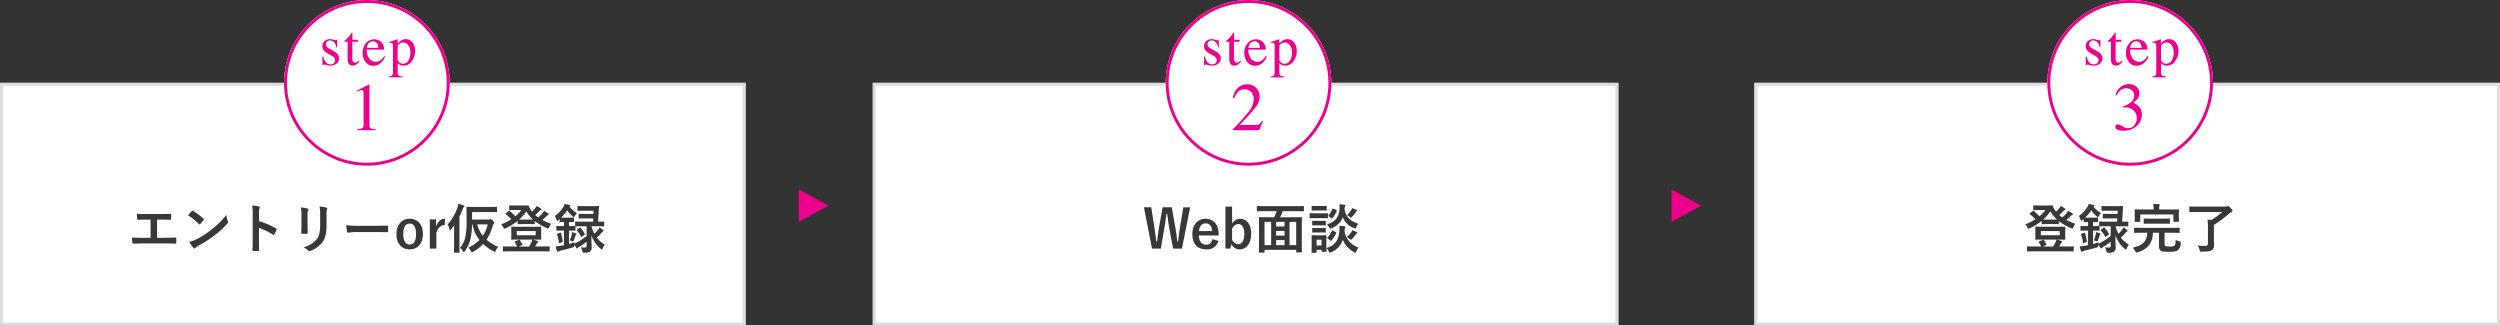 <svg xmlns="http://www.w3.org/2000/svg" width="845" height="110" viewBox="0 0 845 110">
  <rect x="0" y="0" width="845" height="110" fill="#333333" stroke="none"/>
  <g id="Group_1744" data-name="Group 1744" transform="translate(-261 -4683)">
    <g id="Rectangle_13134" data-name="Rectangle 13134" transform="translate(261 4711)" fill="#fff" stroke="#ddd" stroke-width="1">
      <rect width="252" height="82" stroke="none"/>
      <rect x="0.5" y="0.5" width="251" height="81" fill="none"/>
    </g>
    <g id="Rectangle_13284" data-name="Rectangle 13284" transform="translate(556 4711)" fill="#fff" stroke="#ddd" stroke-width="1">
      <rect width="252" height="82" stroke="none"/>
      <rect x="0.5" y="0.5" width="251" height="81" fill="none"/>
    </g>
    <g id="Rectangle_13285" data-name="Rectangle 13285" transform="translate(854 4711)" fill="#fff" stroke="#ddd" stroke-width="1">
      <rect width="252" height="82" stroke="none"/>
      <rect x="0.5" y="0.5" width="251" height="81" fill="none"/>
    </g>
    <path id="Path_42995" data-name="Path 42995" d="M-70.911-9.774h1.4c1.008,0,1.89.018,3.1.072.2,0,.234-.108.252-.342.018-.45.018-.954,0-1.4,0-.2-.054-.306-.234-.288-1.062.054-2.052.054-3.15.054h-5.094a30.572,30.572,0,0,1-3.114-.072,9.979,9.979,0,0,0,.144,1.674c.054.27.09.4.306.378.738-.036,1.494-.072,2.79-.072h1.4v6.156h-2.448c-1.152,0-2.52-.018-3.816-.09a10.493,10.493,0,0,0,.126,1.692c.054.306.09.378.378.36,1.4-.018,2.574-.072,3.312-.072h7.236c1.17,0,2.772.036,3.636.072.216,0,.27-.09.27-.324.018-.468.018-.972,0-1.44,0-.216-.09-.306-.288-.288-1.224.036-2.43.072-3.636.072h-2.574Zm10.458-1.44A19.054,19.054,0,0,1-56.781-8.28c.09.09.162.144.234.144s.126-.054.216-.144c.252-.27.846-.99,1.116-1.35a.387.387,0,0,0,.108-.234c0-.072-.054-.144-.162-.252a18.77,18.77,0,0,0-3.438-2.556.48.48,0,0,0-.234-.09.337.337,0,0,0-.252.144C-59.535-12.258-60.057-11.7-60.453-11.214Zm.4,8.982a12.472,12.472,0,0,0,1.44,2,.467.467,0,0,0,.306.2.5.5,0,0,0,.324-.18,6.213,6.213,0,0,1,1.206-.828,38.7,38.7,0,0,0,5.436-3.528A29.421,29.421,0,0,0-47.2-8.388c.2-.234.288-.378.288-.54a.88.88,0,0,0-.09-.342,8.034,8.034,0,0,1-.5-2.106,27.043,27.043,0,0,1-4.932,4.9,26.681,26.681,0,0,1-5.184,3.348A10.844,10.844,0,0,1-60.057-2.232Zm23.6-9.594a4.688,4.688,0,0,1,.126-1.692.947.947,0,0,0,.144-.414c0-.144-.09-.252-.342-.306a13.286,13.286,0,0,0-2.25-.288,13.735,13.735,0,0,1,.18,2.664v8.856c0,1.152-.018,2.214-.072,3.546,0,.216.09.27.342.27a11.9,11.9,0,0,0,1.6,0c.252,0,.342-.054.324-.27-.036-1.3-.072-2.358-.072-3.528V-6.966a19.936,19.936,0,0,1,4.734,2.3.276.276,0,0,0,.2.09c.09,0,.162-.072.234-.2a10.579,10.579,0,0,0,.774-1.566c.09-.234,0-.36-.2-.468a25.39,25.39,0,0,0-5.724-2.448ZM-22.113-7.74c0,.774-.054,1.818-.054,2.448-.018.216.09.306.342.306h1.44c.288,0,.4-.09.4-.36-.018-.63-.054-1.332-.054-2.268V-11.25a4.143,4.143,0,0,1,.2-1.71.754.754,0,0,0,.072-.27c0-.126-.09-.234-.306-.288a13.321,13.321,0,0,0-2.232-.378,12.324,12.324,0,0,1,.2,2.628Zm8.478-3.51a5.423,5.423,0,0,1,.162-1.962A.57.57,0,0,0-13.4-13.5a.3.3,0,0,0-.252-.306,11.264,11.264,0,0,0-2.34-.4,13.216,13.216,0,0,1,.2,2.934v3.4c0,2.286-.378,3.78-1.206,4.806A8.8,8.8,0,0,1-21.393-.432a5.848,5.848,0,0,1,1.53,1.1.584.584,0,0,0,.432.216,1.138,1.138,0,0,0,.378-.09,9.287,9.287,0,0,0,3.96-2.826c1.062-1.422,1.458-3.2,1.458-5.868ZM2.835-5.562c1.332,0,2.664.018,4.014.036.252.018.324-.054.324-.27a13.268,13.268,0,0,0,0-1.692c0-.216-.054-.27-.324-.252-1.386.018-2.772.054-4.14.054h-5.8A23.125,23.125,0,0,1-6.975-7.9,19.536,19.536,0,0,0-6.7-5.724c.054.27.2.378.414.378a14.394,14.394,0,0,1,2.646-.216Zm11.646-4.5c-2.682,0-4.482,2-4.482,5.2S11.763.288,14.463.288s4.482-2,4.482-5.2S17.145-10.062,14.481-10.062Zm0,1.638c1.458,0,2.142,1.26,2.142,3.528,0,2.3-.7,3.546-2.16,3.546S12.321-2.61,12.321-4.9C12.321-7.164,13.023-8.424,14.481-8.424Zm11.97-1.638c-1.332,0-2.358.7-3.06,2.646v-2.43H21.267V.036H23.5V-5.436c.63-1.728,1.62-2.5,2.808-2.5Zm9.108.27V-12.33h5.85c1.71,0,2.3.036,2.412.036.162,0,.18-.018.18-.2v-1.4c0-.18-.018-.2-.18-.2-.108,0-.7.036-2.412.036H36.333c-1.71,0-2.34-.036-2.448-.036-.2,0-.216.018-.216.2,0,.108.036,1.314.036,4.068a27.59,27.59,0,0,1-.324,5.454,8.846,8.846,0,0,1-1.872,4.14A5.05,5.05,0,0,1,32.463.882c.162.216.252.324.342.324.072,0,.162-.108.324-.306a12.334,12.334,0,0,0,2.016-4.716,22.58,22.58,0,0,0,.4-4.338H35.7A11.574,11.574,0,0,0,38.061-2.88,12.54,12.54,0,0,1,34.3-.288,4.6,4.6,0,0,1,35.163.846c.162.288.234.414.36.414a1.2,1.2,0,0,0,.432-.18,13.376,13.376,0,0,0,3.33-2.61,17.187,17.187,0,0,0,3.564,2.5,1.345,1.345,0,0,0,.432.18c.126,0,.18-.126.306-.414a4.481,4.481,0,0,1,.792-1.314,15.064,15.064,0,0,1-3.942-2.412A17.31,17.31,0,0,0,42.579-7.74a1.656,1.656,0,0,1,.342-.666c.126-.126.18-.2.18-.324,0-.144-.09-.27-.558-.738-.45-.432-.594-.468-.7-.468a.57.57,0,0,0-.288.072.953.953,0,0,1-.5.072Zm5.292,1.638A12.493,12.493,0,0,1,39.2-4.266a10.039,10.039,0,0,1-1.872-3.888ZM29.475-1.53c0,1.764-.036,2.628-.036,2.736,0,.18.018.2.18.2h1.512c.18,0,.2-.018.2-.2,0-.09-.036-.972-.036-2.736V-10.8a25.489,25.489,0,0,0,1.08-2.466c.18-.468.27-.648.378-.72.162-.126.216-.2.216-.324s-.108-.2-.306-.27a16.78,16.78,0,0,0-1.746-.54,6.293,6.293,0,0,1-.306,1.278A16.583,16.583,0,0,1,27.3-8.136a5.442,5.442,0,0,1,.612,1.62c.054.216.108.306.2.306.072,0,.18-.09.324-.252.378-.45.738-.9,1.08-1.386-.018.756-.036,1.53-.036,2.178ZM51.363-7.362c-1.674,0-2.25-.036-2.376-.036-.18,0-.2.018-.2.216,0,.108.036.45.036,1.3V-4.5c0,.846-.036,1.188-.036,1.3,0,.2.018.216.2.216.126,0,.7-.036,2.376-.036h4.572a4.007,4.007,0,0,1-.342.99,13.483,13.483,0,0,1-.756,1.35H51.381l.972-.432c.252-.108.27-.162.18-.342a13.012,13.012,0,0,0-.81-1.368c-.108-.162-.18-.18-.4-.09l-1.188.5c-.216.072-.234.126-.126.288a12.239,12.239,0,0,1,.756,1.44h-2.3c-1.62,0-2.178-.036-2.286-.036-.18,0-.2.018-.2.18V.792c0,.18.018.2.2.2.108,0,.666-.036,2.286-.036H59.3c1.62,0,2.178.036,2.286.036.18,0,.2-.018.2-.2V-.54c0-.162-.018-.18-.2-.18-.108,0-.666.036-2.286.036H56.853l.54-.936a.913.913,0,0,1,.342-.414.3.3,0,0,0,.18-.252c0-.072-.072-.18-.234-.234a16.6,16.6,0,0,0-1.584-.5h.27c1.674,0,2.268.036,2.376.036.18,0,.2-.018.2-.216,0-.108-.036-.45-.036-1.3V-5.886c0-.846.036-1.188.036-1.3,0-.2-.018-.216-.2-.216-.108,0-.7.036-2.376.036Zm-.7,1.458h6.408v1.422H50.661Zm-.45-8.64c-1.35,0-1.782-.036-1.89-.036-.2,0-.216.018-.216.2v1.242c0,.162.018.18.216.18.108,0,.54-.036,1.89-.036h2a12.167,12.167,0,0,1-2,2.088,26.223,26.223,0,0,0-1.944-1.782c-.162-.126-.2-.09-.36.036l-.9.72c-.09.072-.144.126-.144.162,0,.054.054.108.144.18a17.39,17.39,0,0,1,1.8,1.71,19.578,19.578,0,0,1-3.42,1.728,3.312,3.312,0,0,1,.738.99c.162.324.234.468.378.468a1.238,1.238,0,0,0,.414-.144,20.053,20.053,0,0,0,4.032-2.5v.918c0,.18.018.2.2.2.09,0,.486-.036,1.764-.036h1.854c1.278,0,1.692.036,1.782.036.18,0,.2-.018.2-.2V-9.27A17.768,17.768,0,0,0,60.9-6.894a1.1,1.1,0,0,0,.414.126c.144,0,.2-.126.342-.468a5.015,5.015,0,0,1,.648-1.134,19.878,19.878,0,0,1-2.988-1.26c.5-.432.936-.846,1.314-1.224a1.475,1.475,0,0,1,.63-.486c.144-.054.234-.144.234-.252s-.054-.2-.216-.306c-.414-.27-.864-.54-1.4-.828a4.429,4.429,0,0,1-.5.774,16.315,16.315,0,0,1-1.476,1.44,11.022,11.022,0,0,1-1.008-.81,15.959,15.959,0,0,0,1.242-1.188,1.69,1.69,0,0,1,.612-.5c.162-.054.234-.144.234-.252,0-.09-.036-.18-.2-.288a13.368,13.368,0,0,0-1.386-.828,4.58,4.58,0,0,1-.5.756,8.955,8.955,0,0,1-1.08,1.152,2.4,2.4,0,0,1-.252-.342,5.579,5.579,0,0,1-.828-1.548c-.09-.2-.144-.216-.306-.216-.126,0-.63.036-1.638.036Zm2.7,4.77c-.738,0-1.188,0-1.44-.018a15.2,15.2,0,0,0,2.43-2.79,10.81,10.81,0,0,0,2.232,2.79c-.27.018-.684.018-1.368.018ZM71.073-6.39c-.2.144-.216.18-.09.306a9.855,9.855,0,0,1,1.4,2.016c.054.108.09.162.144.162s.108-.054.216-.126l.792-.612c.2-.144.216-.2.108-.36a11.03,11.03,0,0,0-1.422-2c-.072-.072-.126-.126-.18-.126-.036,0-.09.036-.18.108ZM68.607-2.754a3.214,3.214,0,0,1,.666.216,1.132,1.132,0,0,0,.378.144c.126,0,.18-.126.288-.4a15.972,15.972,0,0,0,.576-1.566.621.621,0,0,1,.234-.378.226.226,0,0,0,.108-.2c0-.072-.054-.126-.2-.18a9.378,9.378,0,0,0-1.314-.432,5.005,5.005,0,0,1-.072.666A16.732,16.732,0,0,1,68.607-2.754Zm9.036-4.77c1.71,0,2.286.036,2.376.036.2,0,.216-.018.216-.2V-8.91c0-.18-.018-.2-.216-.2-.09,0-.576.036-1.854.036l.2-3.582c.036-.486.054-.972.108-1.494.018-.18-.036-.216-.216-.216-.09,0-.576.036-2.016.036H73.395c-1.422,0-1.908-.036-2.016-.036-.18,0-.2.018-.2.2v1.224c0,.18.018.2.2.2.108,0,.594-.036,2.016-.036h3.258L76.6-11.7H73.845c-1.458,0-1.944-.036-2.052-.036-.18,0-.2.018-.2.2v1.188c0,.18.018.2.2.2.108,0,.594-.036,2.052-.036h2.664l-.054,1.116H72.963c-1.71,0-2.268-.036-2.376-.036-.18,0-.2.018-.2.2v1.3h-.108c-.108,0-.522.036-1.854.036h-.108v-1.4c1.044,0,1.35.036,1.458.036.2,0,.216-.018.216-.216v-1.116c0-.18-.018-.2-.216-.2-.108,0-.414.036-1.494.036h-1.44c-.612,0-.954,0-1.188-.018a14.151,14.151,0,0,0,2.034-2.43A12.4,12.4,0,0,0,69.6-10.854c.18.162.288.252.378.252.108,0,.18-.144.324-.414a4.735,4.735,0,0,1,.7-.918,11,11,0,0,1-2.538-2.214l.108-.09c.144-.108.2-.2.2-.288,0-.072-.09-.18-.27-.216a14.041,14.041,0,0,0-1.674-.288,3.623,3.623,0,0,1-.4.936A10.364,10.364,0,0,1,63.513-11a5.279,5.279,0,0,1,.558,1.206c.09.27.162.4.288.4a.688.688,0,0,0,.378-.216c.144-.108.27-.234.414-.36v.81c0,.2.018.216.2.216.09,0,.378-.018,1.278-.036v1.4h-.5c-1.332,0-1.746-.036-1.854-.036-.2,0-.216.018-.216.2v1.188c0,.18.018.2.216.2.108,0,.522-.036,1.854-.036h.5v4.932c-.414.09-.846.162-1.26.234-.522.09-.972.144-1.584.2.126.522.288,1.062.45,1.548a.3.3,0,0,0,.288.234.509.509,0,0,0,.288-.126,2.33,2.33,0,0,1,.63-.234c1.494-.342,2.844-.7,4.14-1.1.522-.162.522-.126.54-.72a1.548,1.548,0,0,1,.018-.288,11.8,11.8,0,0,0,.7,1.224c.09.126.162.144.234.144a.306.306,0,0,0,.216-.162,1.594,1.594,0,0,1,.468-.378,23.433,23.433,0,0,0,2.52-1.728v1.4c0,.414-.144.558-.72.558A11.539,11.539,0,0,1,72.3-.4a3.7,3.7,0,0,1,.54,1.278c.126.558.126.558.684.54a3.5,3.5,0,0,0,1.854-.36,1.619,1.619,0,0,0,.594-1.53c0-.828-.09-1.854-.09-3.96A10.728,10.728,0,0,0,79.065.126c.162.144.27.216.36.216.108,0,.162-.108.27-.36a4.949,4.949,0,0,1,.738-1.26,9.636,9.636,0,0,1-2.7-2.412,14.984,14.984,0,0,0,1.512-1.548,1.849,1.849,0,0,1,.5-.468c.144-.09.234-.18.234-.252a.506.506,0,0,0-.18-.306,11.019,11.019,0,0,0-1.152-.9,4.046,4.046,0,0,1-.414.684A11.773,11.773,0,0,1,76.9-4.986a11.446,11.446,0,0,1-.972-2.538Zm-3.366,0v3.276a22.777,22.777,0,0,1-3.312,2.232l-.81.4a4.243,4.243,0,0,1,.072-.5c-.648.216-1.278.414-1.908.576V-6.066h.108c1.332,0,1.746.036,1.854.036.2,0,.216-.018.216-.2v-1.26h.09c.108,0,.666-.036,2.376-.036Zm-9.792,2.5c-.252.09-.27.126-.2.324A11.875,11.875,0,0,1,64.9-1.98c.036.18.072.2.324.108L66-2.178c.216-.09.234-.144.216-.306A18.154,18.154,0,0,0,65.6-5.2c-.054-.18-.09-.18-.306-.108Z" transform="translate(385 4767)" fill="#383838"/>
    <path id="Path_42994" data-name="Path 42994" d="M-20.727-13.932h-2.322L-24.129-7.4c-.27,1.728-.432,3.15-.7,5.022h-.252c-.2-1.854-.414-3.33-.684-4.914l-1.17-6.642h-3.114l-1.134,6.426c-.306,1.674-.486,3.384-.738,5.13h-.252c-.216-1.782-.45-3.474-.7-5.184l-1.008-6.372h-2.466L-33.633.036h2.988l1.134-6.57c.324-1.782.522-3.33.774-5.166h.252c.252,1.818.432,3.366.774,5.238L-26.5.036h2.988ZM-11.1-4.41v-.468c0-3.348-1.89-5.184-4.41-5.184-2.664,0-4.482,2-4.482,5.22,0,3.24,1.728,5.13,4.68,5.13a3.917,3.917,0,0,0,4.158-2.862L-13.2-3.168c-.342,1.3-1.062,1.872-2.088,1.872-1.638,0-2.466-1.242-2.484-3.114ZM-17.739-5.9c.108-1.584.9-2.592,2.268-2.592,1.35,0,2.052.936,2.16,2.592Zm11.178-8.28h-2.25V.036h1.62l.45-1.53A2.91,2.91,0,0,0-3.969.288C-1.881.288-.1-1.566-.1-4.95s-1.6-5.094-3.744-5.094a3.23,3.23,0,0,0-2.718,1.62Zm0,7.6A2.414,2.414,0,0,1-4.437-8.28c1.134,0,2.016,1.026,2.016,3.366,0,2.394-.954,3.456-2.142,3.456a2.323,2.323,0,0,1-2-1.656Zm15.084-6.03a13.817,13.817,0,0,1-.882,2.052H5.157c-1.71,0-2.322-.036-2.448-.036-.18,0-.2.018-.2.2,0,.126.036.918.036,3.8v2.88c0,4.014-.036,4.77-.036,4.9,0,.18.018.2.2.2H4.221c.18,0,.2-.018.2-.2V.45H15.111v.666c0,.18.018.2.2.2h1.53c.18,0,.2-.018.2-.2,0-.108-.036-.864-.036-4.86V-7c0-2.5.036-3.294.036-3.4,0-.18-.018-.2-.2-.2-.126,0-.738.036-2.448.036H9.675a14.985,14.985,0,0,0,.882-2.052h4.68c1.62,0,2.16.036,2.268.036.2,0,.216-.018.216-.18v-1.4c0-.18-.018-.2-.216-.2-.108,0-.648.036-2.268.036H4.275c-1.6,0-2.16-.036-2.268-.036-.18,0-.2.018-.2.2v1.4c0,.162.018.18.2.18.108,0,.666-.036,2.268-.036ZM15.111-9v7.848h-2.25V-9ZM4.419-9H6.651v7.848H4.419ZM8.325-1.152v-1.71h2.844v1.71Zm0-3.222V-5.94h2.844v1.566Zm0-3.078V-9h2.844v1.548ZM25.317-2.916c0-.846.036-1.278.036-1.386,0-.18-.018-.2-.18-.2-.126,0-.5.036-1.656.036H22.149c-1.152,0-1.53-.036-1.638-.036-.18,0-.2.018-.2.2,0,.126.036.558.036,1.692v1.152c0,2.178-.036,2.592-.036,2.718,0,.162.018.18.2.18h1.3c.18,0,.2-.018.2-.18V.432h1.674V.918c0,.18.018.2.2.2h1.3c.162,0,.18-.018.18-.2,0-.072-.018-.306-.036-1.08a4.24,4.24,0,0,1,.81,1.1c.162.324.234.45.378.45a1.421,1.421,0,0,0,.414-.126,6.949,6.949,0,0,0,3.942-4.212,8.074,8.074,0,0,0,3.834,4.176,1.133,1.133,0,0,0,.414.162c.144,0,.2-.144.342-.45a6.455,6.455,0,0,1,.738-1.26A6.962,6.962,0,0,1,31.455-5.85c.072-.774.108-.954.2-1.08a.47.47,0,0,0,.108-.324c0-.126-.126-.2-.342-.234a12.144,12.144,0,0,0-1.728-.18,7.736,7.736,0,0,1,.018,1.71c-.2,2.9-1.278,4.878-4.392,5.778ZM23.679-2.97v1.926H22V-2.97Zm12.438-5.4c-2.268-.72-4.194-2-4.662-4.95.054-.648.09-.81.18-.918a.494.494,0,0,0,.126-.324c0-.126-.144-.18-.36-.216-.486-.072-1.044-.144-1.674-.18a10.022,10.022,0,0,1,.018,1.656c-.144,2.574-1.368,4.284-4.248,5.13a4.43,4.43,0,0,1,.738.99c.18.324.252.45.4.45a1.531,1.531,0,0,0,.4-.126,6.347,6.347,0,0,0,3.816-3.69,6.663,6.663,0,0,0,3.834,3.672,1.453,1.453,0,0,0,.4.108c.162,0,.2-.126.36-.468A5.262,5.262,0,0,1,36.117-8.37ZM21.735-11.9c-1.35,0-1.8-.036-1.89-.036-.18,0-.2.018-.2.2v1.278c0,.2.018.216.2.216.09,0,.54-.036,1.89-.036h2c1.368,0,1.8.036,1.908.036.18,0,.2-.018.2-.216v-1.278c0-.18-.018-.2-.2-.2-.108,0-.54.036-1.908.036Zm.414-2.466c-1.17,0-1.53-.036-1.638-.036-.162,0-.18.018-.18.2V-13c0,.162.018.18.18.18.108,0,.468-.036,1.638-.036h1.458c1.152,0,1.512.036,1.62.036.18,0,.2-.018.2-.18V-14.2c0-.18-.018-.2-.2-.2-.108,0-.468.036-1.62.036Zm.108,5.022c-1.1,0-1.422-.036-1.53-.036-.18,0-.2.018-.2.2v1.17c0,.18.018.2.2.2.108,0,.432-.036,1.53-.036h1.152c1.062,0,1.386.036,1.494.036.2,0,.216-.018.216-.2V-9.18c0-.18-.018-.2-.216-.2-.108,0-.432.036-1.494.036Zm0,2.43c-1.1,0-1.422-.036-1.53-.036-.18,0-.2.018-.2.2V-5.6c0,.18.018.2.2.2.108,0,.432-.036,1.53-.036h1.152c1.062,0,1.386.036,1.494.036.2,0,.216-.018.216-.2V-6.75c0-.18-.018-.2-.216-.2-.108,0-.432.036-1.494.036Zm4.41,4.23a.4.4,0,0,0,.216.108c.072,0,.108-.036.18-.126a9.709,9.709,0,0,0,1.566-2.52c.072-.18.054-.216-.18-.342l-.9-.468c-.234-.126-.27-.108-.36.072a9.065,9.065,0,0,1-1.494,2.25c-.126.144-.144.18.072.342ZM32.211-3.87a5.33,5.33,0,0,1,.936.63c.234.18.342.288.468.288.108,0,.216-.108.4-.288a13.634,13.634,0,0,0,1.206-1.476,1.427,1.427,0,0,1,.306-.342c.126-.072.2-.126.2-.27,0-.09-.072-.18-.324-.306a7.925,7.925,0,0,0-1.386-.54,2.7,2.7,0,0,1-.342.684A8.253,8.253,0,0,1,32.211-3.87Zm.072-7.4a3.316,3.316,0,0,1,.918.576c.2.162.306.252.414.252s.216-.108.432-.324a9.73,9.73,0,0,0,1.134-1.422,1.651,1.651,0,0,1,.306-.36c.108-.09.18-.144.18-.27,0-.108-.054-.144-.288-.27a10.493,10.493,0,0,0-1.35-.576,2.16,2.16,0,0,1-.324.684A8.59,8.59,0,0,1,32.283-11.268ZM27.027-10.26a.4.4,0,0,0,.216.108c.054,0,.09-.036.162-.126a9.026,9.026,0,0,0,1.4-2.5c.054-.18.036-.216-.18-.306l-.936-.36c-.252-.09-.27-.126-.342.072a7.688,7.688,0,0,1-1.3,2.2c-.126.144-.126.18.09.324Z" transform="translate(684 4767)" fill="#383838"/>
    <path id="Path_42993" data-name="Path 42993" d="M-29.5-7.362c-1.674,0-2.25-.036-2.376-.036-.18,0-.2.018-.2.216,0,.108.036.45.036,1.3V-4.5c0,.846-.036,1.188-.036,1.3,0,.2.018.216.2.216.126,0,.7-.036,2.376-.036h4.572a4.007,4.007,0,0,1-.342.99,13.483,13.483,0,0,1-.756,1.35h-3.456l.972-.432c.252-.108.27-.162.18-.342a13.012,13.012,0,0,0-.81-1.368c-.108-.162-.18-.18-.4-.09l-1.188.5c-.216.072-.234.126-.126.288A12.239,12.239,0,0,1-30.1-.684h-2.3c-1.62,0-2.178-.036-2.286-.036-.18,0-.2.018-.2.18V.792c0,.18.018.2.2.2.108,0,.666-.036,2.286-.036h10.836c1.62,0,2.178.036,2.286.036.18,0,.2-.018.2-.2V-.54c0-.162-.018-.18-.2-.18-.108,0-.666.036-2.286.036h-2.448l.54-.936a.913.913,0,0,1,.342-.414.3.3,0,0,0,.18-.252c0-.072-.072-.18-.234-.234a16.6,16.6,0,0,0-1.584-.5h.27c1.674,0,2.268.036,2.376.036.18,0,.2-.018.2-.216,0-.108-.036-.45-.036-1.3V-5.886c0-.846.036-1.188.036-1.3,0-.2-.018-.216-.2-.216-.108,0-.7.036-2.376.036ZM-30.2-5.9H-23.8v1.422H-30.2Zm-.45-8.64c-1.35,0-1.782-.036-1.89-.036-.2,0-.216.018-.216.2v1.242c0,.162.018.18.216.18.108,0,.54-.036,1.89-.036h2a12.167,12.167,0,0,1-2,2.088A26.223,26.223,0,0,0-32.6-12.69c-.162-.126-.2-.09-.36.036l-.9.72c-.09.072-.144.126-.144.162,0,.054.054.108.144.18a17.39,17.39,0,0,1,1.8,1.71,19.578,19.578,0,0,1-3.42,1.728,3.312,3.312,0,0,1,.738.99c.162.324.234.468.378.468a1.238,1.238,0,0,0,.414-.144,20.053,20.053,0,0,0,4.032-2.5v.918c0,.18.018.2.2.2.09,0,.486-.036,1.764-.036H-26.1c1.278,0,1.692.036,1.782.036.18,0,.2-.018.2-.2V-9.27a17.768,17.768,0,0,0,4.158,2.376,1.1,1.1,0,0,0,.414.126c.144,0,.2-.126.342-.468a5.015,5.015,0,0,1,.648-1.134,19.878,19.878,0,0,1-2.988-1.26c.5-.432.936-.846,1.314-1.224a1.475,1.475,0,0,1,.63-.486c.144-.054.234-.144.234-.252s-.054-.2-.216-.306c-.414-.27-.864-.54-1.4-.828a4.429,4.429,0,0,1-.5.774,16.315,16.315,0,0,1-1.476,1.44,11.022,11.022,0,0,1-1.008-.81,15.959,15.959,0,0,0,1.242-1.188,1.69,1.69,0,0,1,.612-.5c.162-.054.234-.144.234-.252,0-.09-.036-.18-.2-.288a13.368,13.368,0,0,0-1.386-.828,4.58,4.58,0,0,1-.5.756,8.954,8.954,0,0,1-1.08,1.152,2.4,2.4,0,0,1-.252-.342,5.579,5.579,0,0,1-.828-1.548c-.09-.2-.144-.216-.306-.216-.126,0-.63.036-1.638.036Zm2.7,4.77c-.738,0-1.188,0-1.44-.018a15.2,15.2,0,0,0,2.43-2.79,10.81,10.81,0,0,0,2.232,2.79c-.27.018-.684.018-1.368.018ZM-9.792-6.39c-.2.144-.216.18-.09.306a9.855,9.855,0,0,1,1.4,2.016c.054.108.09.162.144.162s.108-.054.216-.126l.792-.612c.2-.144.216-.2.108-.36A11.03,11.03,0,0,0-8.64-7c-.072-.072-.126-.126-.18-.126-.036,0-.09.036-.18.108Zm-2.466,3.636a3.214,3.214,0,0,1,.666.216,1.132,1.132,0,0,0,.378.144c.126,0,.18-.126.288-.4a15.97,15.97,0,0,0,.576-1.566.621.621,0,0,1,.234-.378.226.226,0,0,0,.108-.2c0-.072-.054-.126-.2-.18a9.378,9.378,0,0,0-1.314-.432,5,5,0,0,1-.072.666A16.733,16.733,0,0,1-12.258-2.754Zm9.036-4.77c1.71,0,2.286.036,2.376.036.2,0,.216-.018.216-.2V-8.91c0-.18-.018-.2-.216-.2-.09,0-.576.036-1.854.036l.2-3.582c.036-.486.054-.972.108-1.494.018-.18-.036-.216-.216-.216-.09,0-.576.036-2.016.036H-7.47c-1.422,0-1.908-.036-2.016-.036-.18,0-.2.018-.2.2v1.224c0,.18.018.2.2.2.108,0,.594-.036,2.016-.036h3.258l-.054,1.08H-7.02c-1.458,0-1.944-.036-2.052-.036-.18,0-.2.018-.2.2v1.188c0,.18.018.2.2.2.108,0,.594-.036,2.052-.036h2.664L-4.41-9.072H-7.9c-1.71,0-2.268-.036-2.376-.036-.18,0-.2.018-.2.2v1.3h-.108c-.108,0-.522.036-1.854.036h-.108v-1.4c1.044,0,1.35.036,1.458.036.2,0,.216-.018.216-.216v-1.116c0-.18-.018-.2-.216-.2-.108,0-.414.036-1.494.036h-1.44c-.612,0-.954,0-1.188-.018a14.151,14.151,0,0,0,2.034-2.43,12.4,12.4,0,0,0,1.908,2.034c.18.162.288.252.378.252.108,0,.18-.144.324-.414a4.735,4.735,0,0,1,.7-.918A11,11,0,0,1-12.4-14.148l.108-.09c.144-.108.2-.2.2-.288,0-.072-.09-.18-.27-.216a14.04,14.04,0,0,0-1.674-.288,3.623,3.623,0,0,1-.4.936A10.364,10.364,0,0,1-17.352-11a5.279,5.279,0,0,1,.558,1.206c.09.27.162.4.288.4a.688.688,0,0,0,.378-.216c.144-.108.27-.234.414-.36v.81c0,.2.018.216.2.216.09,0,.378-.018,1.278-.036v1.4h-.5c-1.332,0-1.746-.036-1.854-.036-.2,0-.216.018-.216.2v1.188c0,.18.018.2.216.2.108,0,.522-.036,1.854-.036h.5v4.932c-.414.09-.846.162-1.26.234-.522.09-.972.144-1.584.2.126.522.288,1.062.45,1.548a.3.3,0,0,0,.288.234.509.509,0,0,0,.288-.126,2.33,2.33,0,0,1,.63-.234c1.494-.342,2.844-.7,4.14-1.1.522-.162.522-.126.54-.72a1.548,1.548,0,0,1,.018-.288,11.8,11.8,0,0,0,.7,1.224c.09.126.162.144.234.144A.306.306,0,0,0-9.576-.18a1.594,1.594,0,0,1,.468-.378,23.433,23.433,0,0,0,2.52-1.728v1.4c0,.414-.144.558-.72.558A11.539,11.539,0,0,1-8.568-.4,3.7,3.7,0,0,1-8.028.882c.126.558.126.558.684.54a3.5,3.5,0,0,0,1.854-.36A1.619,1.619,0,0,0-4.9-.468c0-.828-.09-1.854-.09-3.96A10.728,10.728,0,0,0-1.8.126c.162.144.27.216.36.216.108,0,.162-.108.27-.36a4.949,4.949,0,0,1,.738-1.26,9.636,9.636,0,0,1-2.7-2.412A14.984,14.984,0,0,0-1.62-5.238a1.849,1.849,0,0,1,.5-.468c.144-.09.234-.18.234-.252a.506.506,0,0,0-.18-.306,11.019,11.019,0,0,0-1.152-.9,4.045,4.045,0,0,1-.414.684A11.772,11.772,0,0,1-3.96-4.986a11.446,11.446,0,0,1-.972-2.538Zm-3.366,0v3.276A22.777,22.777,0,0,1-9.9-2.016l-.81.4a4.244,4.244,0,0,1,.072-.5c-.648.216-1.278.414-1.908.576V-6.066h.108c1.332,0,1.746.036,1.854.036.2,0,.216-.018.216-.2v-1.26h.09c.108,0,.666-.036,2.376-.036Zm-9.792,2.5c-.252.09-.27.126-.2.324a11.875,11.875,0,0,1,.612,2.718c.036.18.072.2.324.108l.774-.306c.216-.09.234-.144.216-.306A18.154,18.154,0,0,0-15.264-5.2c-.054-.18-.09-.18-.306-.108ZM5.76-5.328a4.925,4.925,0,0,1-1.026,3.15C4-1.278,2.736-.72.846-.288A4.493,4.493,0,0,1,1.728.918c.162.324.234.432.4.432a1.381,1.381,0,0,0,.414-.108A7.141,7.141,0,0,0,6.516-1.35,6.92,6.92,0,0,0,7.668-5.328h2.07v4.176A2.377,2.377,0,0,0,10.17.594c.36.36,1.026.522,2.9.522S15.7.936,16.308.4a3.031,3.031,0,0,0,.756-2.268c.018-.468.018-.468-.45-.558a4.373,4.373,0,0,1-1.242-.522c-.036,1.242-.126,1.728-.432,2a2.539,2.539,0,0,1-1.512.27c-.99,0-1.494-.054-1.656-.216-.126-.162-.144-.36-.144-.81V-5.328H14.2c1.638,0,2.214.036,2.322.036.18,0,.2-.018.2-.216V-6.822c0-.18-.018-.2-.2-.2-.108,0-.684.036-2.322.036H3.852C2.2-6.984,1.638-7.02,1.53-7.02c-.2,0-.216.018-.216.2v1.314c0,.2.018.216.216.216.108,0,.666-.036,2.322-.036Zm4.05-7.866v-.18a3.684,3.684,0,0,1,.072-1.08.919.919,0,0,0,.108-.36c0-.072-.108-.144-.27-.162-.612-.054-1.26-.09-1.926-.108a7.335,7.335,0,0,1,.126,1.71v.18H4.1c-1.674,0-2.286-.036-2.394-.036-.18,0-.2.018-.2.2,0,.108.036.432.036,1.116v.648c0,1.656-.036,1.926-.036,2.034,0,.2.018.216.2.216H3.2c.18,0,.2-.018.2-.216V-11.52H14.6v2.286c0,.18.018.2.2.2H16.29c.18,0,.2-.018.2-.2,0-.108-.036-.4-.036-2.034v-.792c0-.54.036-.864.036-.972,0-.18-.018-.2-.2-.2-.108,0-.72.036-2.394.036Zm1.17,4.788c1.6,0,2.16.036,2.268.036.18,0,.18-.018.18-.2v-1.35c0-.2,0-.216-.18-.216-.108,0-.666.036-2.268.036H7.038c-1.62,0-2.16-.036-2.268-.036-.18,0-.2.018-.2.216v1.35c0,.18.018.2.2.2.108,0,.648-.036,2.268-.036ZM28.3-7.992a38.812,38.812,0,0,0,5.2-3.834,3.253,3.253,0,0,1,.828-.594.406.406,0,0,0,.252-.414c0-.18-.108-.324-.63-.846-.5-.54-.738-.648-.846-.648a.586.586,0,0,0-.252.072,1.907,1.907,0,0,1-.7.09H22.554c-1.674,0-2.25-.036-2.358-.036-.18,0-.2.018-.2.2v1.494c0,.2.018.216.2.216.108,0,.684-.036,2.358-.036H31.14a26.213,26.213,0,0,1-3.654,2.646l-1.35-.09a14.666,14.666,0,0,1,.144,2.466V-1.8c0,.684-.27.918-.846.918a25.541,25.541,0,0,1-2.556-.126A4.657,4.657,0,0,1,23.472.5c.126.576.144.576.7.558,1.836-.018,2.916-.09,3.492-.54a1.833,1.833,0,0,0,.666-1.692c0-.432-.036-1.026-.036-2.142Z" transform="translate(981 4767)" fill="#383838"/>
    <g id="Group_1596" data-name="Group 1596" transform="translate(357 4682.539)">
      <g id="Ellipse_49" data-name="Ellipse 49" transform="translate(0 0.461)" fill="#fff" stroke="#ec008c" stroke-width="1">
        <circle cx="28" cy="28" r="28" stroke="none"/>
        <circle cx="28" cy="28" r="27.5" fill="none"/>
      </g>
      <path id="Path_42988" data-name="Path 42988" d="M6.806-15.431a.24.24,0,0,1,.051.084.878.878,0,0,1,.006.129V-1.7q0,.865.46,1.1a4.6,4.6,0,0,0,1.718.281V0H2.707V-.337A3.711,3.711,0,0,0,4.481-.708q.416-.3.416-1.314v-10.4a1.957,1.957,0,0,0-.135-.82.581.581,0,0,0-.584-.281,2.424,2.424,0,0,0-.758.163q-.466.163-.87.343v-.314l4.122-2.1Z" transform="translate(22 44.461)" fill="#ec008c"/>
      <path id="Path_42987" data-name="Path 42987" d="M.983-2.922H1.29A4.846,4.846,0,0,0,1.865-1.3,2.105,2.105,0,0,0,3.767-.26a1.527,1.527,0,0,0,1.1-.385,1.316,1.316,0,0,0,.4-1,1.373,1.373,0,0,0-.232-.751A2.378,2.378,0,0,0,4.221-3.1L3.182-3.692A5.923,5.923,0,0,1,1.5-4.926,2.168,2.168,0,0,1,.965-6.392,2.194,2.194,0,0,1,1.707-8.1a2.683,2.683,0,0,1,1.865-.668,3.622,3.622,0,0,1,1.081.186,5.008,5.008,0,0,0,.663.186.473.473,0,0,0,.241-.046.389.389,0,0,0,.13-.148H5.91L5.975-6H5.687a4.292,4.292,0,0,0-.5-1.4,1.841,1.841,0,0,0-1.661-.928,1.325,1.325,0,0,0-1.021.4A1.331,1.331,0,0,0,2.134-7q0,.854,1.28,1.521l1.225.659q1.976,1.076,1.976,2.5A2.24,2.24,0,0,1,5.794-.52a3.208,3.208,0,0,1-2.148.7A5.017,5.017,0,0,1,2.384-.009a5.7,5.7,0,0,0-.835-.186.275.275,0,0,0-.195.079.548.548,0,0,0-.13.19H.983Zm12-5.631v.668H11.095l-.019,5.344A3.575,3.575,0,0,0,11.2-1.475a.857.857,0,0,0,.872.64,1.05,1.05,0,0,0,.58-.158,3.043,3.043,0,0,0,.561-.5l.241.2-.2.278a2.968,2.968,0,0,1-1.021.918,2.32,2.32,0,0,1-1.039.269A1.462,1.462,0,0,1,9.7-.8,4.034,4.034,0,0,1,9.49-2.264V-7.886H8.479a.273.273,0,0,1-.07-.056.112.112,0,0,1-.023-.074.221.221,0,0,1,.042-.144A2.783,2.783,0,0,1,8.692-8.4a7.989,7.989,0,0,0,.923-.858q.283-.329,1.331-1.74a.309.309,0,0,1,.144.019q.023.019.023.139v2.282ZM18.544-8.7a3.279,3.279,0,0,1,2.292.9,3.311,3.311,0,0,1,.983,2.565H15.928A4.955,4.955,0,0,0,16.9-2.1a2.716,2.716,0,0,0,2.087.983,2.625,2.625,0,0,0,1.642-.51,5.122,5.122,0,0,0,1.234-1.447l.325.111a5.275,5.275,0,0,1-1.424,2.18,3.551,3.551,0,0,1-2.556,1,3.127,3.127,0,0,1-2.7-1.317,5.05,5.05,0,0,1-.951-3.034,4.936,4.936,0,0,1,1.1-3.219A3.535,3.535,0,0,1,18.544-8.7Zm-.538.677a1.773,1.773,0,0,0-1.614.937,3.686,3.686,0,0,0-.427,1.262H19.88a3.851,3.851,0,0,0-.353-1.382A1.6,1.6,0,0,0,18.006-8.025ZM26.42-1.707a1.88,1.88,0,0,0,.719.942,2.021,2.021,0,0,0,1.127.311,2.064,2.064,0,0,0,1.712-1,4.728,4.728,0,0,0,.71-2.779,3.79,3.79,0,0,0-.738-2.551,2.218,2.218,0,0,0-1.712-.844,2.046,2.046,0,0,0-1.252.422,1.129,1.129,0,0,0-.566.83Zm-2.95,5.539a1.511,1.511,0,0,0,1.109-.371,1.664,1.664,0,0,0,.237-.993V-6.438a1.547,1.547,0,0,0-.172-.9.828.828,0,0,0-.645-.2,1.822,1.822,0,0,0-.19.009q-.088.009-.255.037V-7.8l.881-.288q.046-.009,1.865-.64a.075.075,0,0,1,.07.042.2.2,0,0,1,.023.1v1.252a6.769,6.769,0,0,1,1.076-.909,3.21,3.21,0,0,1,1.716-.52,2.8,2.8,0,0,1,2.2,1.09,4.47,4.47,0,0,1,.923,2.983A5.561,5.561,0,0,1,31.2-1.327,3.338,3.338,0,0,1,28.414.186a2.792,2.792,0,0,1-.9-.13A2.685,2.685,0,0,1,26.42-.659V2.375q0,.937.306,1.15a3.08,3.08,0,0,0,1.336.288v.325H23.469Z" transform="translate(12 22.461)" fill="#ec008c"/>
    </g>
    <g id="Group_1597" data-name="Group 1597" transform="translate(654.751 4682.539)">
      <g id="Ellipse_49-2" data-name="Ellipse 49" transform="translate(0.249 0.461)" fill="#fff" stroke="#ec008c" stroke-width="1">
        <circle cx="28" cy="28" r="28" stroke="none"/>
        <circle cx="28" cy="28" r="27.5" fill="none"/>
      </g>
      <path id="Path_42989" data-name="Path 42989" d="M.685-.258A73.07,73.07,0,0,0,6.267-6.525a6.605,6.605,0,0,0,1.471-3.9,3.367,3.367,0,0,0-.9-2.532,2.975,2.975,0,0,0-2.145-.87A3.116,3.116,0,0,0,2.2-12.7,6.517,6.517,0,0,0,1.19-10.8l-.483-.1a5.865,5.865,0,0,1,1.9-3.588A4.715,4.715,0,0,1,5.492-15.5a4.111,4.111,0,0,1,3.072,1.2,4.018,4.018,0,0,1,1.174,2.926A5.873,5.873,0,0,1,8.468-7.828,76.416,76.416,0,0,1,2.954-1.752H8.108A3.2,3.2,0,0,0,9.625-2.01a3.368,3.368,0,0,0,.988-1.258l.292.135L9.658,0H.685Z" transform="translate(22.249 44.461)" fill="#ec008c"/>
      <path id="Path_42990" data-name="Path 42990" d="M.983-2.922H1.29A4.846,4.846,0,0,0,1.865-1.3,2.105,2.105,0,0,0,3.767-.26a1.527,1.527,0,0,0,1.1-.385,1.316,1.316,0,0,0,.4-1,1.373,1.373,0,0,0-.232-.751A2.378,2.378,0,0,0,4.221-3.1L3.182-3.692A5.923,5.923,0,0,1,1.5-4.926,2.168,2.168,0,0,1,.965-6.392,2.194,2.194,0,0,1,1.707-8.1a2.683,2.683,0,0,1,1.865-.668,3.622,3.622,0,0,1,1.081.186,5.008,5.008,0,0,0,.663.186.473.473,0,0,0,.241-.046.389.389,0,0,0,.13-.148H5.91L5.975-6H5.687a4.292,4.292,0,0,0-.5-1.4,1.841,1.841,0,0,0-1.661-.928,1.325,1.325,0,0,0-1.021.4A1.331,1.331,0,0,0,2.134-7q0,.854,1.28,1.521l1.225.659q1.976,1.076,1.976,2.5A2.24,2.24,0,0,1,5.794-.52a3.208,3.208,0,0,1-2.148.7A5.017,5.017,0,0,1,2.384-.009a5.7,5.7,0,0,0-.835-.186.275.275,0,0,0-.195.079.548.548,0,0,0-.13.19H.983Zm12-5.631v.668H11.095l-.019,5.344A3.575,3.575,0,0,0,11.2-1.475a.857.857,0,0,0,.872.64,1.05,1.05,0,0,0,.58-.158,3.043,3.043,0,0,0,.561-.5l.241.2-.2.278a2.968,2.968,0,0,1-1.021.918,2.32,2.32,0,0,1-1.039.269A1.462,1.462,0,0,1,9.7-.8,4.034,4.034,0,0,1,9.49-2.264V-7.886H8.479a.273.273,0,0,1-.07-.056.112.112,0,0,1-.023-.074.221.221,0,0,1,.042-.144A2.783,2.783,0,0,1,8.692-8.4a7.989,7.989,0,0,0,.923-.858q.283-.329,1.331-1.74a.309.309,0,0,1,.144.019q.023.019.023.139v2.282ZM18.544-8.7a3.279,3.279,0,0,1,2.292.9,3.311,3.311,0,0,1,.983,2.565H15.928A4.955,4.955,0,0,0,16.9-2.1a2.716,2.716,0,0,0,2.087.983,2.625,2.625,0,0,0,1.642-.51,5.122,5.122,0,0,0,1.234-1.447l.325.111a5.275,5.275,0,0,1-1.424,2.18,3.551,3.551,0,0,1-2.556,1,3.127,3.127,0,0,1-2.7-1.317,5.05,5.05,0,0,1-.951-3.034,4.936,4.936,0,0,1,1.1-3.219A3.535,3.535,0,0,1,18.544-8.7Zm-.538.677a1.773,1.773,0,0,0-1.614.937,3.686,3.686,0,0,0-.427,1.262H19.88a3.851,3.851,0,0,0-.353-1.382A1.6,1.6,0,0,0,18.006-8.025ZM26.42-1.707a1.88,1.88,0,0,0,.719.942,2.021,2.021,0,0,0,1.127.311,2.064,2.064,0,0,0,1.712-1,4.728,4.728,0,0,0,.71-2.779,3.79,3.79,0,0,0-.738-2.551,2.218,2.218,0,0,0-1.712-.844,2.046,2.046,0,0,0-1.252.422,1.129,1.129,0,0,0-.566.83Zm-2.95,5.539a1.511,1.511,0,0,0,1.109-.371,1.664,1.664,0,0,0,.237-.993V-6.438a1.547,1.547,0,0,0-.172-.9.828.828,0,0,0-.645-.2,1.822,1.822,0,0,0-.19.009q-.088.009-.255.037V-7.8l.881-.288q.046-.009,1.865-.64a.075.075,0,0,1,.07.042.2.2,0,0,1,.023.1v1.252a6.769,6.769,0,0,1,1.076-.909,3.21,3.21,0,0,1,1.716-.52,2.8,2.8,0,0,1,2.2,1.09,4.47,4.47,0,0,1,.923,2.983A5.561,5.561,0,0,1,31.2-1.327,3.338,3.338,0,0,1,28.414.186a2.792,2.792,0,0,1-.9-.13A2.685,2.685,0,0,1,26.42-.659V2.375q0,.937.306,1.15a3.08,3.08,0,0,0,1.336.288v.325H23.469Z" transform="translate(12.249 22.461)" fill="#ec008c"/>
    </g>
    <g id="Group_1598" data-name="Group 1598" transform="translate(952.748 4682.539)">
      <g id="Ellipse_49-3" data-name="Ellipse 49" transform="translate(0.252 0.461)" fill="#fff" stroke="#ec008c" stroke-width="1">
        <circle cx="28" cy="28" r="28" stroke="none"/>
        <circle cx="28" cy="28" r="27.5" fill="none"/>
      </g>
      <path id="Path_42991" data-name="Path 42991" d="M1.786-1.954a3.376,3.376,0,0,1,1.634.64,3.43,3.43,0,0,0,1.724.64A2.686,2.686,0,0,0,7.479-1.735a3.87,3.87,0,0,0,.764-2.308,3.668,3.668,0,0,0-.618-2.111A3.949,3.949,0,0,0,4.1-7.693q-.146,0-.281.006T3.5-7.659l-.022-.292a9.732,9.732,0,0,0,2.83-1.494,2.727,2.727,0,0,0,1.033-2.224,2.229,2.229,0,0,0-.814-1.864,2.926,2.926,0,0,0-1.859-.64,3.046,3.046,0,0,0-2.179.91,6.952,6.952,0,0,0-1.112,1.527l-.348-.079a5.153,5.153,0,0,1,1.673-2.729,4.286,4.286,0,0,1,2.83-1.022,3.58,3.58,0,0,1,2.656.943,3,3,0,0,1,.938,2.179,3.015,3.015,0,0,1-.775,2A7.186,7.186,0,0,1,7-9.288,5.8,5.8,0,0,1,8.726-8.209,3.971,3.971,0,0,1,9.95-5.222,5.094,5.094,0,0,1,8.271-1.46,6.584,6.584,0,0,1,3.493.168a3.39,3.39,0,0,1-1.937-.41A1.129,1.129,0,0,1,1-1.123a.977.977,0,0,1,.185-.562A.677.677,0,0,1,1.786-1.954Z" transform="translate(22.252 44.461)" fill="#ec008c"/>
      <path id="Path_42992" data-name="Path 42992" d="M.983-2.922H1.29A4.846,4.846,0,0,0,1.865-1.3,2.105,2.105,0,0,0,3.767-.26a1.527,1.527,0,0,0,1.1-.385,1.316,1.316,0,0,0,.4-1,1.373,1.373,0,0,0-.232-.751A2.378,2.378,0,0,0,4.221-3.1L3.182-3.692A5.923,5.923,0,0,1,1.5-4.926,2.168,2.168,0,0,1,.965-6.392,2.194,2.194,0,0,1,1.707-8.1a2.683,2.683,0,0,1,1.865-.668,3.622,3.622,0,0,1,1.081.186,5.008,5.008,0,0,0,.663.186.473.473,0,0,0,.241-.046.389.389,0,0,0,.13-.148H5.91L5.975-6H5.687a4.292,4.292,0,0,0-.5-1.4,1.841,1.841,0,0,0-1.661-.928,1.325,1.325,0,0,0-1.021.4A1.331,1.331,0,0,0,2.134-7q0,.854,1.28,1.521l1.225.659q1.976,1.076,1.976,2.5A2.24,2.24,0,0,1,5.794-.52a3.208,3.208,0,0,1-2.148.7A5.017,5.017,0,0,1,2.384-.009a5.7,5.7,0,0,0-.835-.186.275.275,0,0,0-.195.079.548.548,0,0,0-.13.19H.983Zm12-5.631v.668H11.095l-.019,5.344A3.575,3.575,0,0,0,11.2-1.475a.857.857,0,0,0,.872.64,1.05,1.05,0,0,0,.58-.158,3.043,3.043,0,0,0,.561-.5l.241.2-.2.278a2.968,2.968,0,0,1-1.021.918,2.32,2.32,0,0,1-1.039.269A1.462,1.462,0,0,1,9.7-.8,4.034,4.034,0,0,1,9.49-2.264V-7.886H8.479a.273.273,0,0,1-.07-.056.112.112,0,0,1-.023-.074.221.221,0,0,1,.042-.144A2.783,2.783,0,0,1,8.692-8.4a7.989,7.989,0,0,0,.923-.858q.283-.329,1.331-1.74a.309.309,0,0,1,.144.019q.023.019.023.139v2.282ZM18.544-8.7a3.279,3.279,0,0,1,2.292.9,3.311,3.311,0,0,1,.983,2.565H15.928A4.955,4.955,0,0,0,16.9-2.1a2.716,2.716,0,0,0,2.087.983,2.625,2.625,0,0,0,1.642-.51,5.122,5.122,0,0,0,1.234-1.447l.325.111a5.275,5.275,0,0,1-1.424,2.18,3.551,3.551,0,0,1-2.556,1,3.127,3.127,0,0,1-2.7-1.317,5.05,5.05,0,0,1-.951-3.034,4.936,4.936,0,0,1,1.1-3.219A3.535,3.535,0,0,1,18.544-8.7Zm-.538.677a1.773,1.773,0,0,0-1.614.937,3.686,3.686,0,0,0-.427,1.262H19.88a3.851,3.851,0,0,0-.353-1.382A1.6,1.6,0,0,0,18.006-8.025ZM26.42-1.707a1.88,1.88,0,0,0,.719.942,2.021,2.021,0,0,0,1.127.311,2.064,2.064,0,0,0,1.712-1,4.728,4.728,0,0,0,.71-2.779,3.79,3.79,0,0,0-.738-2.551,2.218,2.218,0,0,0-1.712-.844,2.046,2.046,0,0,0-1.252.422,1.129,1.129,0,0,0-.566.83Zm-2.95,5.539a1.511,1.511,0,0,0,1.109-.371,1.664,1.664,0,0,0,.237-.993V-6.438a1.547,1.547,0,0,0-.172-.9.828.828,0,0,0-.645-.2,1.822,1.822,0,0,0-.19.009q-.088.009-.255.037V-7.8l.881-.288q.046-.009,1.865-.64a.075.075,0,0,1,.07.042.2.2,0,0,1,.023.1v1.252a6.769,6.769,0,0,1,1.076-.909,3.21,3.21,0,0,1,1.716-.52,2.8,2.8,0,0,1,2.2,1.09,4.47,4.47,0,0,1,.923,2.983A5.561,5.561,0,0,1,31.2-1.327,3.338,3.338,0,0,1,28.414.186a2.792,2.792,0,0,1-.9-.13A2.685,2.685,0,0,1,26.42-.659V2.375q0,.937.306,1.15a3.08,3.08,0,0,0,1.336.288v.325H23.469Z" transform="translate(12.252 22.461)" fill="#ec008c"/>
    </g>
    <path id="Polygon_3" data-name="Polygon 3" d="M5.5,0,11,10H0Z" transform="translate(541 4747) rotate(90)" fill="#ec008c"/>
    <path id="Polygon_5" data-name="Polygon 5" d="M5.5,0,11,10H0Z" transform="translate(836 4747) rotate(90)" fill="#ec008c"/>
  </g>
</svg>

